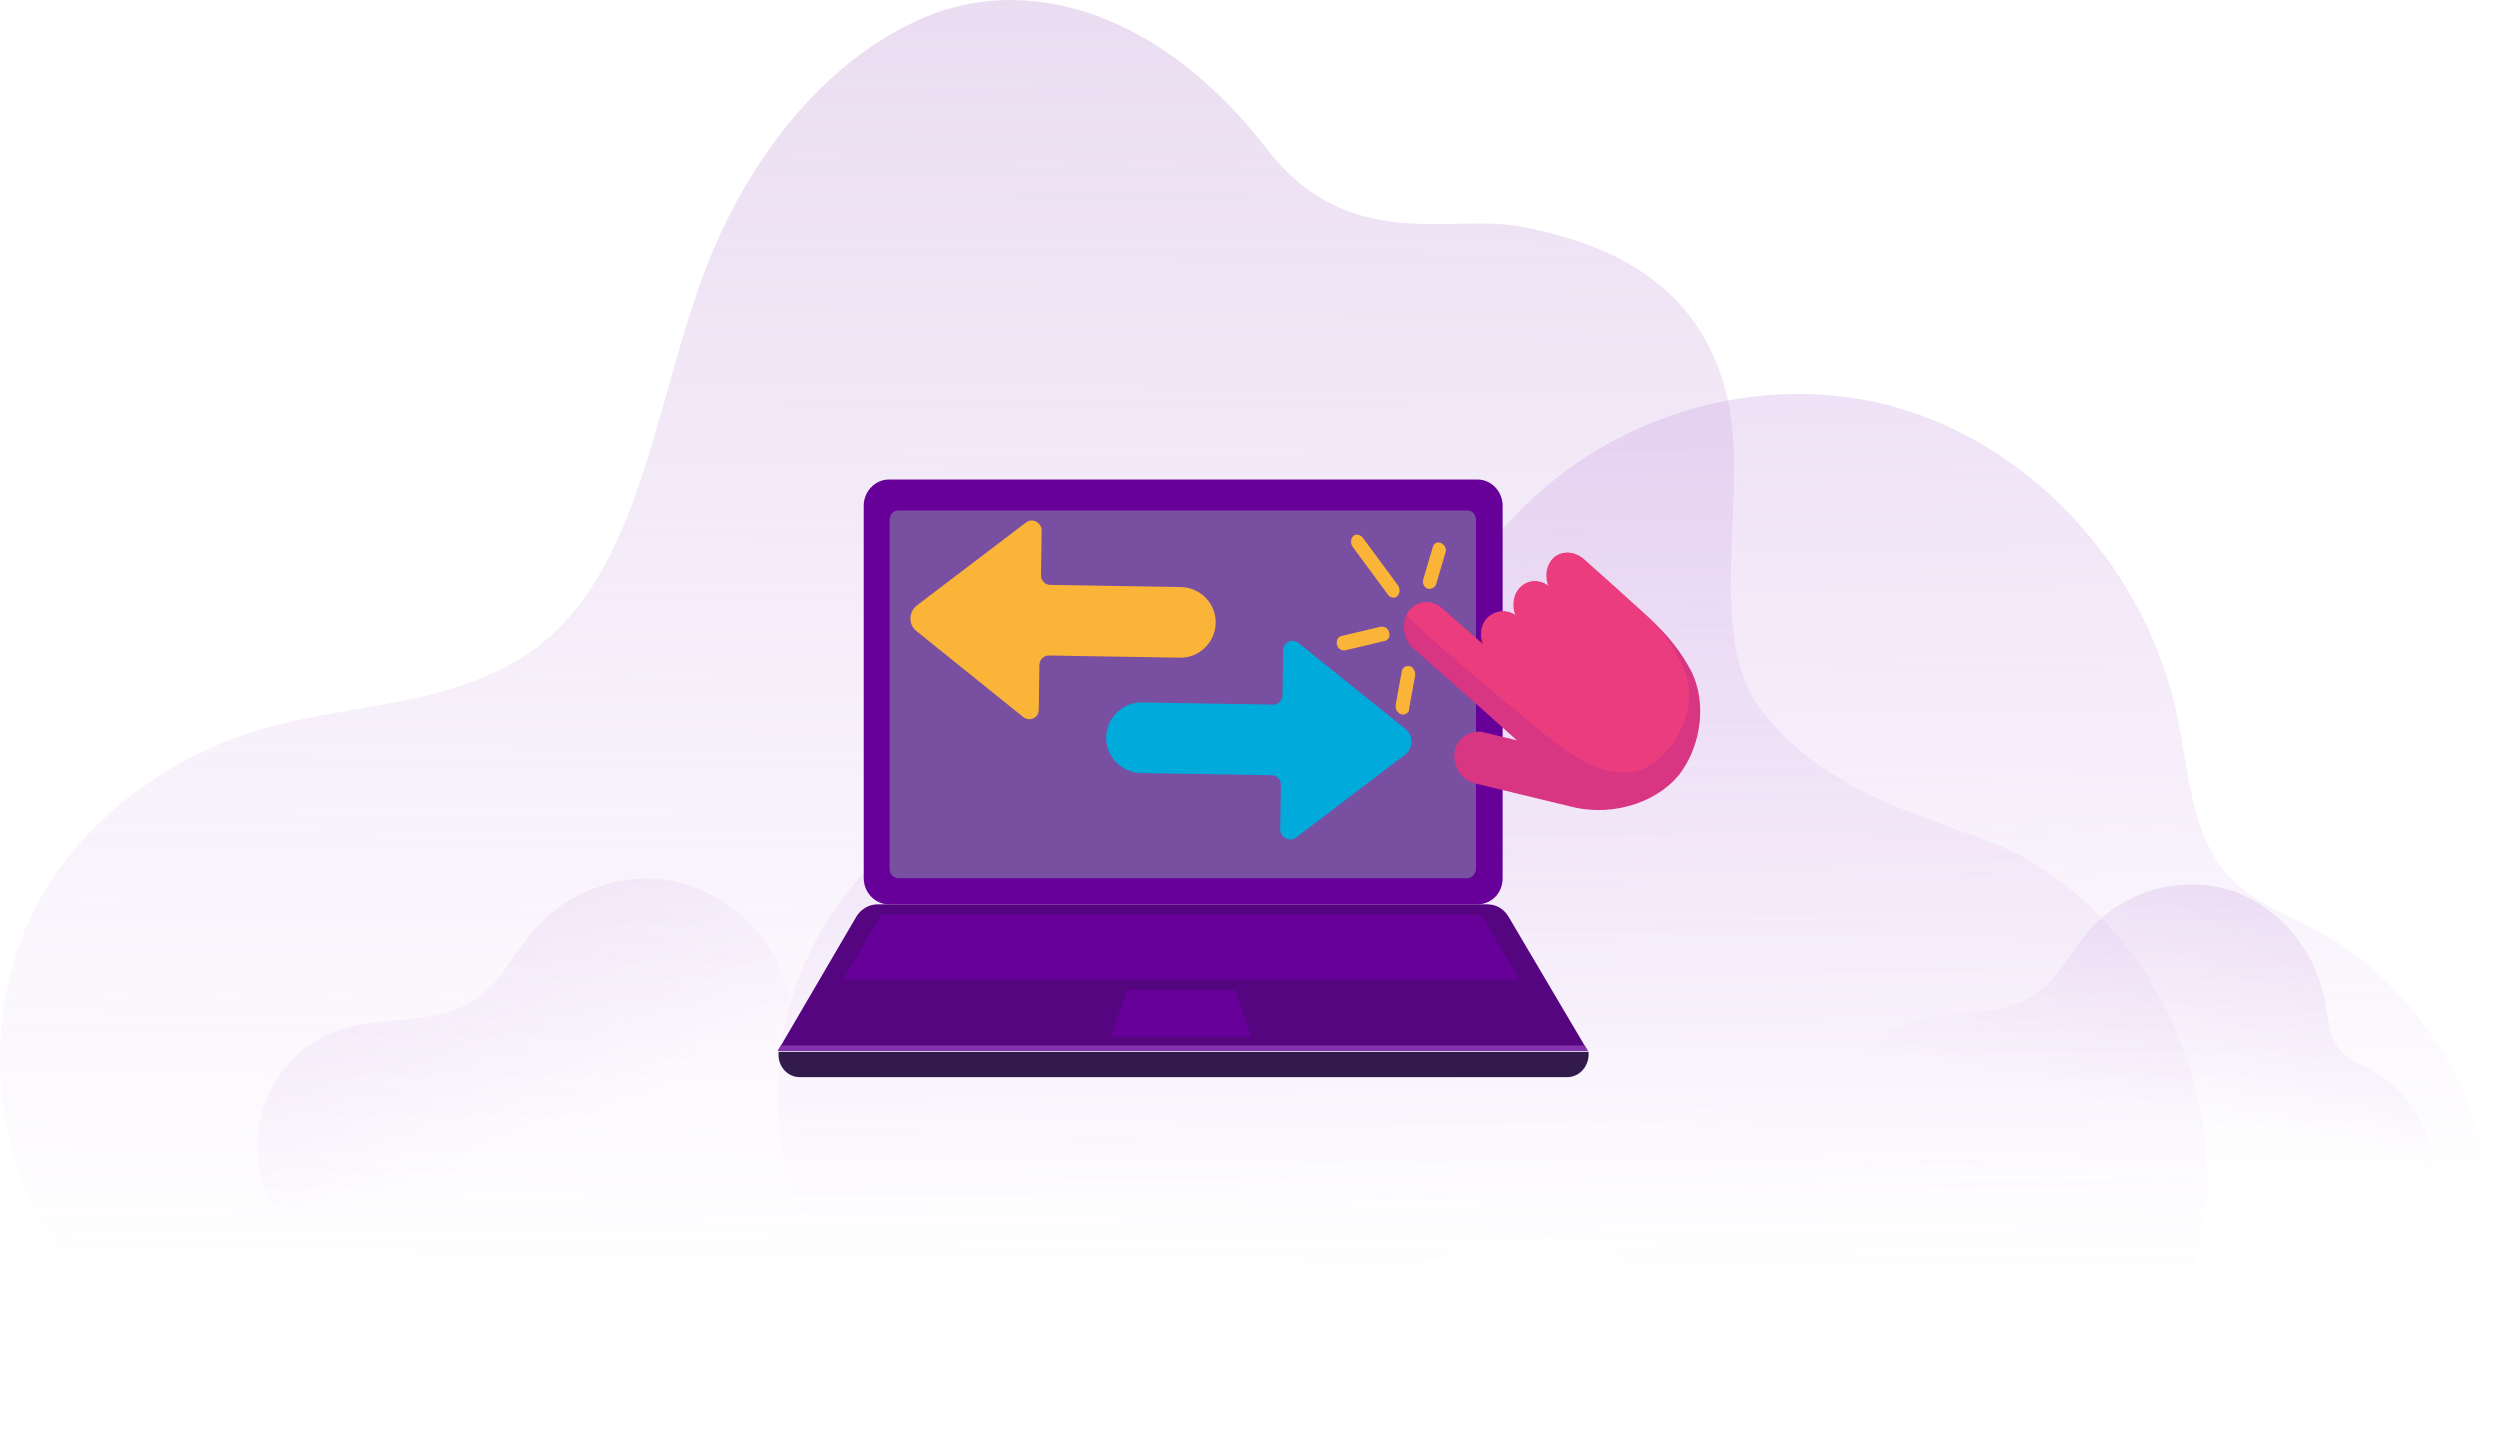 <svg width="495" height="288" viewBox="0 0 495 288" fill="none" xmlns="http://www.w3.org/2000/svg">
<path opacity="0.5" d="M14.498 251.121C1.686 237.511 -4.47 210.456 3.69 187.326C11.134 166.117 30.174 151.504 49 145.242C67.826 138.979 88.154 140.649 105.047 129.042C126.092 114.597 129.384 81.614 138.904 55.394C147.279 32.348 162.812 12.057 182.998 3.456C203.183 -5.144 229.453 1.87 250.784 29.425C267.033 50.468 287.003 42.201 301.248 44.873C320.861 48.63 336.25 57.398 341.619 77.105C346.987 96.811 336.966 125.452 348.849 140.733C363.952 160.105 388.289 162.693 400.601 169.708C429.304 186.157 440.256 219.391 436.176 243.105C429.304 283.353 397.093 289.616 384.639 287.695C344.267 281.516 337.897 256.132 316.136 246.779C294.376 237.511 243.912 269.659 199.819 272.164C155.726 274.669 131.317 245.527 107.982 251.121C84.575 256.716 44.204 282.685 14.498 251.121V251.121Z" fill="url(#paint0_linear)"/>
<path opacity="0.5" d="M365.776 234.103C362.992 228.433 362.644 221.574 364.819 215.629C366.994 209.684 371.779 204.928 377.435 202.733C385.787 199.624 395.793 202.002 403.101 196.788C407.538 193.679 410.062 188.374 413.629 184.259C420.328 176.576 431.204 173.375 440.774 176.027C450.345 178.68 458.088 187.368 460.176 197.52C460.959 201.27 461.133 205.568 463.657 208.312C465.31 210.141 467.746 210.964 469.834 212.153C477.751 216.452 482.798 225.964 482.015 235.292" fill="url(#paint1_linear)"/>
<path opacity="0.5" d="M53.602 238.494C50.557 232.366 50.122 224.775 52.558 218.281C54.994 211.788 60.128 206.575 66.392 204.197C75.528 200.813 86.403 203.374 94.407 197.703C99.193 194.319 101.977 188.557 105.892 183.984C113.201 175.662 125.12 172.003 135.561 175.021C146.001 178.04 154.441 187.46 156.79 198.526C157.66 202.642 157.834 207.306 160.618 210.324C162.445 212.336 165.056 213.251 167.405 214.531C176.018 219.196 181.586 229.622 180.716 239.774" fill="url(#paint2_linear)"/>
<path opacity="0.5" d="M160.823 246.741C152.819 230.553 151.775 210.798 158.126 193.787C164.477 176.867 178.05 163.057 194.407 156.929C218.247 148.058 246.958 154.825 267.926 140.009C280.542 131.046 287.763 115.956 298.117 104.158C317.345 82.299 348.406 72.879 375.726 80.744C403.045 88.61 425.318 113.303 431.235 142.387C433.41 153.179 433.932 165.343 441.24 173.392C446.025 178.696 452.899 181.074 458.989 184.367C481.611 196.622 496.053 223.877 493.965 250.582" fill="url(#paint3_linear)"/>
<path d="M314.389 208.095H154L169.512 181.573C170.415 180.004 172.072 179.062 173.729 179.062H294.51C296.317 179.062 297.823 180.004 298.727 181.573L314.389 208.095Z" fill="#55057F"/>
<path d="M154.602 206.997L154 208.096H314.389L313.787 206.997H154.602Z" fill="#8533AD"/>
<path d="M292.552 179.063H175.988C173.277 179.063 171.018 176.709 171.018 173.884V100.125C171.018 97.3 173.277 94.946 175.988 94.946H292.552C295.263 94.946 297.522 97.3 297.522 100.125V173.884C297.522 176.866 295.263 179.063 292.552 179.063Z" fill="#660099"/>
<path d="M290.444 173.884H177.945C176.891 173.884 176.138 173.099 176.138 172V102.95C176.138 101.851 176.891 101.066 177.945 101.066H290.444C291.498 101.066 292.251 101.851 292.251 102.95V172C292.251 172.942 291.498 173.884 290.444 173.884Z" fill="#784FA1"/>
<path d="M310.323 213.274H158.367C155.958 213.274 154.151 211.234 154.151 208.88V208.252H314.54V209.037C314.389 211.391 312.582 213.274 310.323 213.274Z" fill="#321A4C"/>
<path d="M300.835 193.971L293.305 181.103H174.482L166.952 193.971H300.835ZM247.824 205.27L244.511 196.011H223.276L219.812 205.27H247.824Z" fill="#660099"/>
<path d="M256.603 165.843L278.17 149.447C279.871 148.145 279.926 145.603 278.215 144.295L257.102 127.31C255.851 126.346 254.093 127.178 254.06 128.716L253.934 137.681C253.912 138.684 253.09 139.536 252.02 139.512L226.133 139.086C222.253 139.002 219.107 142.146 219.024 145.959C218.94 149.838 222.084 152.984 225.897 153.067L251.784 153.493C252.788 153.515 253.64 154.336 253.617 155.407L253.49 164.371C253.592 165.845 255.378 166.754 256.603 165.843Z" fill="#00ABDB"/>
<path d="M203.132 103.463L181.565 119.859C179.863 121.16 179.808 123.702 181.52 125.01L202.633 141.996C203.883 142.96 205.641 142.127 205.674 140.59L205.801 131.626C205.823 130.622 206.645 129.77 207.715 129.793L233.602 130.219C237.482 130.303 240.628 127.159 240.71 123.346C240.794 119.467 237.65 116.321 233.838 116.239L207.95 115.812C206.947 115.791 206.095 114.969 206.118 113.899L206.245 104.935C206.144 103.394 204.358 102.485 203.132 103.463Z" fill="#FAB437"/>
<path d="M307.477 110.669C306.175 112.164 306.011 114.297 306.762 116.107C304.71 114.495 302.067 114.776 300.622 116.841C299.626 118.229 299.563 120.325 300.233 121.904C298.222 120.408 295.66 120.92 294.236 122.718C293.239 124.106 293.136 126.087 293.806 127.666L285.557 120.455C283.566 118.692 280.638 118.814 278.99 120.95C277.343 123.086 277.767 126.567 279.759 128.33C279.759 128.33 289.308 136.639 300.348 146.586L293.356 144.896C290.998 144.689 288.415 146.116 288.007 148.853C287.599 151.589 289.264 154.375 291.785 155.044L311.223 159.745C320.105 161.936 329.059 158.268 332.945 152.751C336.831 147.235 337.953 139.061 334.881 132.924C332.85 129.101 330.473 125.917 325.942 121.806C318.587 115.188 313.955 111.113 313.955 111.113C311.909 108.98 309.145 108.915 307.477 110.669Z" fill="#D83582"/>
<path d="M333.437 132.61C329.844 124.669 326.227 122.181 322.319 118.543C321.303 117.604 320.104 116.469 318.621 115.176C315.472 112.394 313.623 110.711 313.623 110.711C311.672 109.063 308.908 108.999 307.341 110.717C306.039 112.212 305.875 114.344 306.627 116.154C304.574 114.542 301.931 114.824 300.487 116.888C299.49 118.276 299.428 120.372 300.098 121.952C298.086 120.455 295.524 120.968 294.1 122.765C293.103 124.153 293.001 126.134 293.671 127.714L285.523 120.467C283.532 118.704 280.604 118.826 278.957 120.962C278.794 121.149 278.611 121.602 278.448 121.789C283.039 126.397 293.795 135.536 299.383 140.053C306.454 145.864 314.404 153.526 322.38 152.924C330.173 152.559 337.133 140.516 333.437 132.61Z" fill="#EB3D7D"/>
<path d="M276.261 118.281C275.753 118.46 275.082 118.177 274.818 117.751L267.83 108.281C267.384 107.66 267.404 106.745 267.893 106.184C268.381 105.624 269.255 105.835 269.803 106.42L276.791 115.89C277.238 116.511 277.217 117.426 276.729 117.986C276.566 118.173 276.464 118.209 276.261 118.281ZM274.366 126.857C274.264 126.892 274.264 126.892 274.366 126.857L266.355 128.767C265.704 128.866 264.891 128.504 264.709 127.661C264.567 126.933 264.832 126.062 265.584 125.927L273.391 124.088C274.042 123.988 274.855 124.351 275.037 125.194C275.281 125.886 274.976 126.642 274.366 126.857ZM278.125 141.439C277.921 141.51 277.576 141.502 277.434 141.423C276.661 141.176 276.275 140.404 276.337 139.604L277.54 132.958C277.703 132.122 278.374 131.756 279.106 131.888C279.878 132.135 280.264 132.907 280.203 133.706L279 140.353C278.999 141.002 278.633 141.26 278.125 141.439ZM283.418 116.541C283.214 116.612 282.869 116.604 282.625 116.56C281.954 116.278 281.528 115.391 281.833 114.635L283.707 108.271C283.911 107.551 284.684 107.149 285.395 107.547C286.106 107.945 286.492 108.717 286.187 109.473L284.313 115.837C284.089 116.175 283.723 116.434 283.418 116.541Z" fill="#FAB538"/>
<defs>
<linearGradient id="paint0_linear" x1="221.428" y1="-226.502" x2="217.092" y2="257.911" gradientUnits="userSpaceOnUse">
<stop stop-color="#A178B5"/>
<stop offset="1" stop-color="#C186E4" stop-opacity="0"/>
</linearGradient>
<linearGradient id="paint1_linear" x1="446.352" y1="101.611" x2="422.196" y2="219.215" gradientUnits="userSpaceOnUse">
<stop stop-color="#A178B5"/>
<stop offset="1" stop-color="#C186E4" stop-opacity="0"/>
</linearGradient>
<linearGradient id="paint2_linear" x1="49.157" y1="52.099" x2="118.103" y2="220.754" gradientUnits="userSpaceOnUse">
<stop stop-color="#A178B5"/>
<stop offset="1" stop-color="#C186E4" stop-opacity="0"/>
</linearGradient>
<linearGradient id="paint3_linear" x1="319.032" y1="-65.032" x2="324.737" y2="237.567" gradientUnits="userSpaceOnUse">
<stop stop-color="#C299D6"/>
<stop offset="1" stop-color="#C186E4" stop-opacity="0"/>
</linearGradient>
</defs>
</svg>
